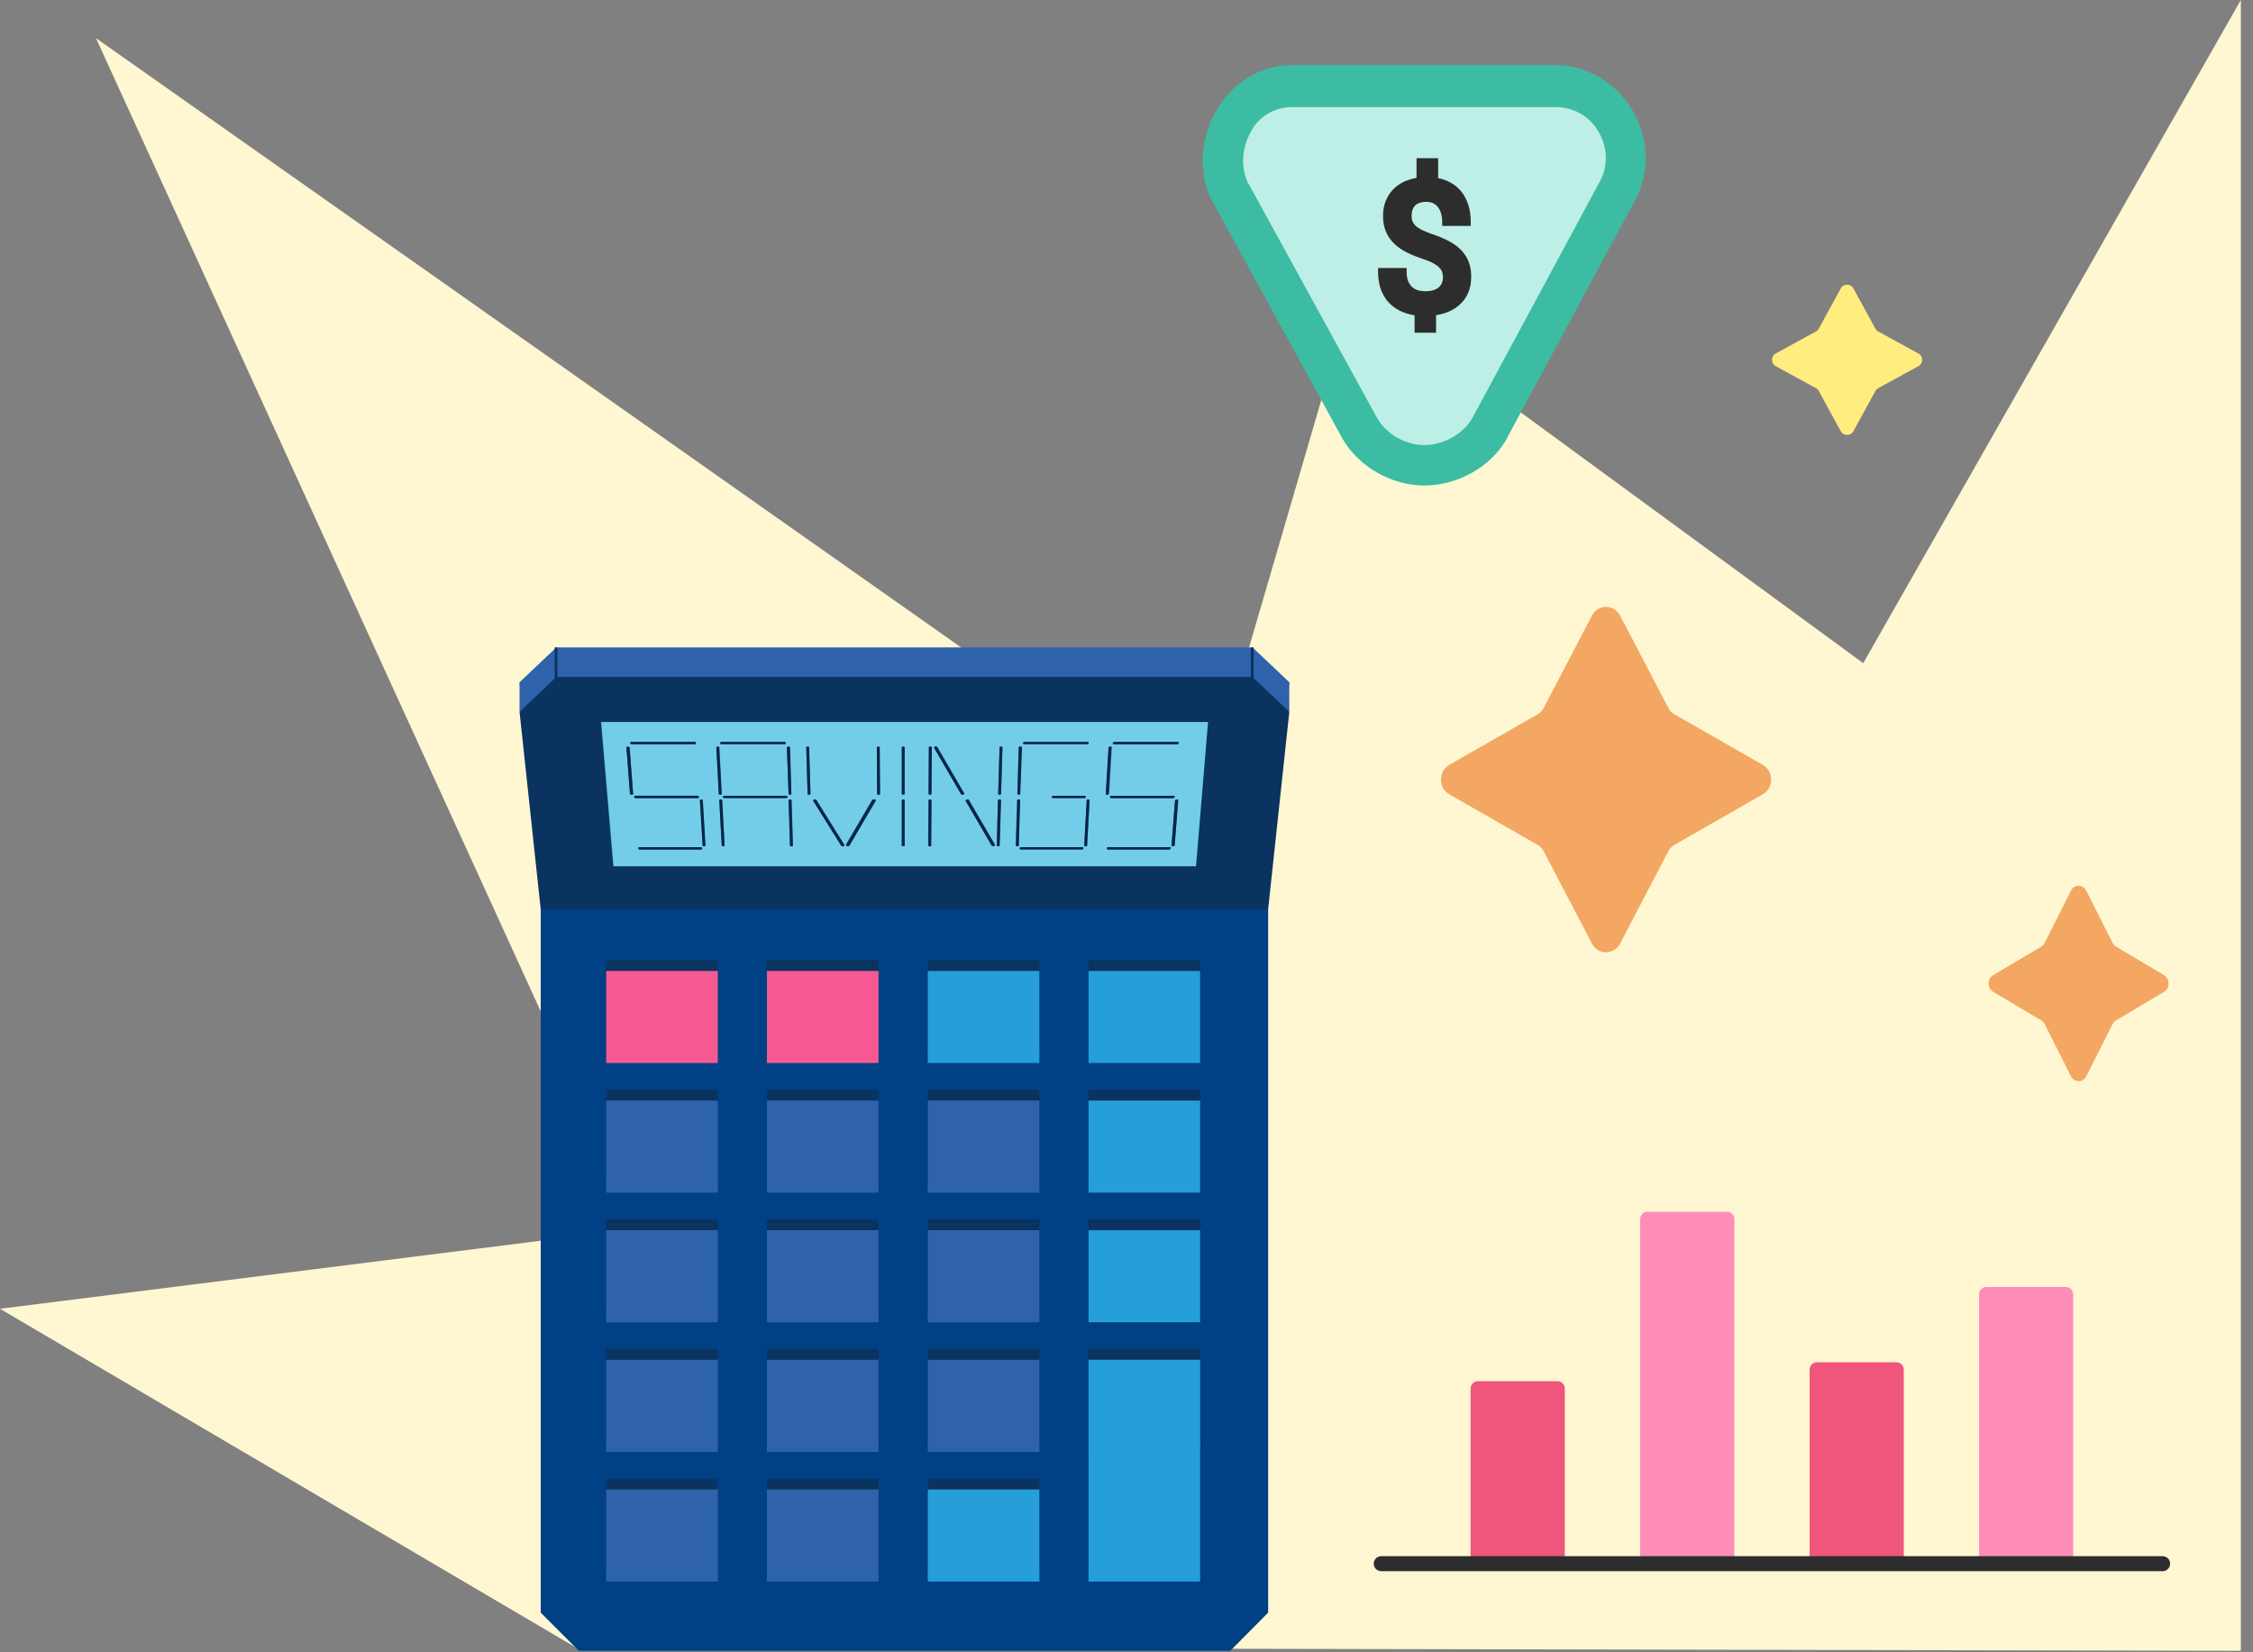 <svg width="150" height="110" viewBox="0 0 150 110" fill="none" xmlns="http://www.w3.org/2000/svg">
<rect x="0" y="0" width="150" height="110" fill="#808080" stroke="none"/>
<g clip-path="url(#clip0_212_1122)">
<path d="M38.34 109.68L0 87.13L42.6 81.77L6.39 2.54L79.89 54.3L90.11 19.3L124.05 44.15L149.19 0V109.9L38.34 109.68Z" fill="#FFF7D2"/>
<path d="M38.54 109.9H81.91L84.43 107.36V60.54H36V107.36L38.54 109.9Z" fill="#004085"/>
<path d="M83.39 43.1H37.04L34.59 45.42L36 58.57H84.43L85.84 45.42L83.39 43.1Z" fill="#2E63AC"/>
<path d="M34.59 45.42V47.39L35.48 46.68L34.59 45.43V45.42Z" fill="#2E63AC"/>
<path d="M85.839 45.42V47.39L84.949 46.68L85.839 45.43V45.42Z" fill="#2E63AC"/>
<path d="M40.82 57.669L40 48.069H80.4L79.58 57.669H40.82ZM83.39 45.069H37.04L34.59 47.389L36 60.539H84.43L85.84 47.389L83.39 45.069Z" fill="#0A3360"/>
<path d="M42.609 56.559H42.569C42.569 56.559 42.549 56.559 42.529 56.539L42.509 56.519C42.509 56.519 42.509 56.489 42.489 56.479V56.439C42.489 56.439 42.489 56.419 42.509 56.419C42.509 56.419 42.529 56.399 42.549 56.399H46.659C46.659 56.399 46.679 56.399 46.699 56.419L46.719 56.439V56.509L46.699 56.529C46.699 56.529 46.679 56.549 46.659 56.549H42.599M67.969 56.559H67.929C67.929 56.559 67.909 56.559 67.889 56.539L67.869 56.519V56.449C67.869 56.449 67.869 56.429 67.889 56.429C67.889 56.429 67.909 56.409 67.929 56.409H72.039C72.039 56.409 72.059 56.409 72.079 56.429L72.099 56.449V56.519L72.079 56.539C72.079 56.539 72.059 56.559 72.039 56.559H67.969ZM73.799 56.559H73.759C73.759 56.559 73.739 56.559 73.719 56.539L73.699 56.519V56.449C73.699 56.449 73.699 56.429 73.719 56.429C73.719 56.429 73.739 56.409 73.759 56.409H77.869C77.869 56.409 77.889 56.409 77.909 56.429L77.929 56.449V56.489C77.929 56.489 77.929 56.509 77.909 56.529L77.889 56.549C77.889 56.549 77.869 56.569 77.849 56.569H73.789M46.879 56.329H46.839C46.839 56.329 46.819 56.329 46.799 56.309L46.779 56.289V56.249L46.599 53.299V53.259C46.599 53.259 46.599 53.239 46.619 53.239C46.619 53.239 46.639 53.219 46.659 53.219H46.729C46.729 53.219 46.749 53.239 46.769 53.239L46.789 53.259V53.299L46.949 56.229V56.269C46.949 56.269 46.949 56.289 46.929 56.289C46.929 56.289 46.909 56.309 46.889 56.309C46.909 56.309 46.889 56.329 46.869 56.329M48.149 56.329H48.109C48.109 56.329 48.089 56.329 48.069 56.309L48.049 56.289V56.249L47.889 53.299V53.259C47.889 53.259 47.889 53.239 47.909 53.239C47.909 53.239 47.929 53.219 47.949 53.219H48.019C48.019 53.219 48.039 53.239 48.059 53.239L48.079 53.259V53.299L48.239 56.249V56.289C48.239 56.289 48.239 56.309 48.219 56.309C48.219 56.309 48.199 56.329 48.179 56.329C48.179 56.329 48.149 56.319 48.139 56.329M52.709 56.329H52.669C52.669 56.329 52.649 56.329 52.629 56.309L52.609 56.289V56.249L52.519 53.299V53.259C52.519 53.259 52.519 53.239 52.539 53.239C52.539 53.239 52.559 53.219 52.579 53.219H52.649C52.649 53.219 52.669 53.239 52.689 53.239L52.709 53.259V53.299L52.799 56.249V56.289C52.799 56.289 52.799 56.309 52.779 56.309C52.779 56.309 52.759 56.329 52.739 56.329C52.719 56.309 52.719 56.329 52.699 56.329M60.139 56.329H60.099C60.099 56.329 60.079 56.329 60.059 56.309L60.039 56.289V53.269C60.039 53.269 60.039 53.249 60.059 53.249C60.059 53.249 60.079 53.229 60.099 53.229H60.169C60.169 53.229 60.189 53.249 60.209 53.249L60.229 53.269V56.289C60.229 56.289 60.229 56.309 60.209 56.309C60.209 56.309 60.189 56.329 60.169 56.329C60.169 56.309 60.149 56.329 60.129 56.329M61.889 56.329H61.849C61.849 56.329 61.829 56.329 61.809 56.309L61.789 56.289V56.249L61.809 53.299V53.259C61.809 53.259 61.809 53.239 61.829 53.239C61.829 53.239 61.849 53.219 61.869 53.219H61.939C61.939 53.219 61.959 53.239 61.979 53.239L61.999 53.259V53.299L61.979 56.249V56.289C61.979 56.289 61.979 56.309 61.959 56.309C61.959 56.309 61.939 56.329 61.919 56.329C61.919 56.309 61.899 56.329 61.879 56.329M66.469 56.329H66.429C66.429 56.329 66.409 56.329 66.389 56.309L66.369 56.289V56.249L66.439 53.299V53.259C66.439 53.259 66.439 53.239 66.459 53.239C66.459 53.239 66.479 53.219 66.499 53.219H66.569C66.569 53.219 66.589 53.239 66.609 53.239L66.629 53.259V53.299L66.539 56.249V56.289C66.539 56.289 66.539 56.309 66.519 56.309C66.519 56.309 66.499 56.329 66.479 56.329C66.479 56.309 66.459 56.329 66.459 56.329M67.719 56.329H67.679C67.679 56.329 67.659 56.329 67.639 56.309L67.619 56.289V56.249L67.709 53.299V53.259C67.709 53.259 67.709 53.239 67.729 53.239C67.729 53.239 67.749 53.219 67.769 53.219H67.839C67.839 53.219 67.859 53.239 67.879 53.239L67.899 53.259V53.299L67.809 56.249V56.289C67.809 56.289 67.809 56.309 67.789 56.309C67.789 56.309 67.769 56.329 67.749 56.329C67.749 56.309 67.729 56.329 67.709 56.329M72.289 56.329H72.249C72.249 56.329 72.229 56.329 72.209 56.309L72.189 56.289V56.249L72.349 53.299V53.259C72.349 53.259 72.349 53.239 72.369 53.239C72.369 53.239 72.389 53.219 72.409 53.219H72.479C72.479 53.219 72.499 53.239 72.519 53.239L72.539 53.259V53.299L72.379 56.249V56.289C72.379 56.289 72.379 56.309 72.359 56.309C72.359 56.309 72.339 56.329 72.319 56.329C72.319 56.329 72.289 56.319 72.279 56.329M78.099 56.329H78.059C78.059 56.329 78.039 56.329 78.019 56.309L77.999 56.289V56.249L78.229 53.299C78.229 53.299 78.229 53.279 78.249 53.259C78.249 53.259 78.249 53.239 78.269 53.239C78.289 53.239 78.289 53.219 78.309 53.219H78.379C78.379 53.219 78.399 53.239 78.419 53.239L78.439 53.259V53.299L78.209 56.249C78.209 56.249 78.209 56.269 78.189 56.289C78.189 56.289 78.189 56.309 78.169 56.309C78.169 56.309 78.149 56.329 78.129 56.329C78.129 56.309 78.109 56.329 78.089 56.329M56.089 56.329H56.049C56.049 56.329 56.029 56.329 56.029 56.309L56.009 56.289L54.169 53.339C54.169 53.339 54.149 53.319 54.149 53.299V53.259C54.149 53.259 54.149 53.239 54.169 53.239C54.169 53.239 54.189 53.219 54.209 53.219H54.319C54.319 53.219 54.339 53.219 54.339 53.239L54.359 53.259L56.199 56.209C56.199 56.209 56.199 56.239 56.219 56.249V56.289C56.219 56.289 56.219 56.309 56.199 56.309C56.199 56.309 56.179 56.329 56.159 56.329H56.089ZM56.429 56.329H56.379C56.379 56.329 56.359 56.309 56.339 56.309L56.319 56.289V56.219L58.049 53.269C58.049 53.269 58.049 53.249 58.069 53.249L58.089 53.229H58.199C58.199 53.229 58.219 53.249 58.239 53.249L58.259 53.269V53.309C58.259 53.309 58.259 53.329 58.239 53.349L56.509 56.299C56.509 56.299 56.509 56.319 56.489 56.319L56.469 56.339H56.449H56.429M66.109 56.329H66.069C66.069 56.329 66.049 56.329 66.049 56.309L66.029 56.289L64.309 53.339C64.309 53.339 64.299 53.309 64.309 53.289C64.309 53.289 64.309 53.269 64.329 53.269C64.329 53.269 64.349 53.249 64.369 53.249H64.479C64.479 53.249 64.499 53.249 64.499 53.269L64.519 53.289L66.239 56.239V56.309C66.239 56.309 66.239 56.329 66.219 56.329C66.219 56.329 66.199 56.349 66.179 56.349H66.139L66.099 56.329M42.339 53.129H42.299C42.299 53.129 42.279 53.109 42.259 53.109L42.239 53.089C42.239 53.089 42.239 53.069 42.219 53.049V53.009C42.219 53.009 42.219 52.989 42.239 52.989C42.239 52.989 42.259 52.969 42.279 52.969H46.459C46.459 52.969 46.479 52.989 46.499 52.989L46.519 53.009V53.079C46.519 53.079 46.519 53.099 46.499 53.099C46.499 53.099 46.479 53.119 46.459 53.119H42.329M48.239 53.129H48.199C48.199 53.129 48.179 53.109 48.159 53.109L48.139 53.089V53.019C48.139 53.019 48.139 52.999 48.159 52.999C48.159 52.999 48.179 52.979 48.199 52.979H52.359C52.359 52.979 52.379 52.999 52.399 52.999L52.419 53.019V53.089C52.419 53.089 52.419 53.109 52.399 53.109C52.399 53.109 52.379 53.129 52.359 53.129H48.229M70.129 53.129H70.089C70.089 53.129 70.069 53.109 70.049 53.109L70.029 53.089V53.019C70.029 53.019 70.029 52.999 70.049 52.999C70.049 52.999 70.069 52.979 70.089 52.979H72.219C72.219 52.979 72.239 52.999 72.259 52.999L72.279 53.019V53.089C72.279 53.089 72.279 53.109 72.259 53.109C72.259 53.109 72.239 53.129 72.219 53.129H70.129ZM73.989 53.129H73.949C73.949 53.129 73.929 53.109 73.909 53.109L73.889 53.089V53.019C73.889 53.019 73.889 52.999 73.909 52.999C73.909 52.999 73.929 52.979 73.949 52.979H78.109C78.109 52.979 78.129 52.999 78.149 52.999L78.169 53.019V53.059C78.169 53.059 78.169 53.079 78.149 53.099C78.149 53.099 78.149 53.119 78.129 53.119C78.109 53.119 78.109 53.139 78.089 53.139H73.979M42.059 52.899H42.019C42.019 52.899 41.999 52.879 41.979 52.879L41.959 52.859C41.959 52.859 41.959 52.839 41.939 52.819L41.709 49.779V49.739C41.709 49.739 41.709 49.719 41.729 49.719C41.729 49.719 41.749 49.699 41.769 49.699H41.839C41.839 49.699 41.859 49.719 41.879 49.719L41.899 49.739C41.899 49.739 41.899 49.759 41.919 49.779L42.149 52.819V52.859C42.149 52.859 42.149 52.879 42.129 52.879C42.129 52.879 42.109 52.899 42.089 52.899H42.049M47.969 52.899H47.929C47.929 52.899 47.909 52.879 47.889 52.879L47.869 52.859V52.819L47.709 49.779V49.739C47.709 49.739 47.709 49.719 47.729 49.719C47.729 49.719 47.749 49.699 47.769 49.699H47.839C47.839 49.699 47.859 49.719 47.879 49.719L47.899 49.739V49.779L48.059 52.819V52.859C48.059 52.859 48.059 52.879 48.039 52.879C48.039 52.879 48.019 52.899 47.999 52.899H47.959M52.599 52.899H52.559C52.559 52.899 52.539 52.879 52.519 52.879L52.499 52.859V52.819L52.389 49.779V49.739C52.389 49.739 52.389 49.719 52.409 49.719C52.409 49.719 52.429 49.699 52.449 49.699H52.519C52.519 49.699 52.539 49.719 52.559 49.719L52.579 49.739V49.779L52.669 52.819V52.859C52.669 52.859 52.669 52.879 52.649 52.879C52.649 52.879 52.629 52.899 52.609 52.899H52.589M53.869 52.899H53.829C53.829 52.899 53.809 52.879 53.789 52.879L53.769 52.859V52.819L53.679 49.779V49.739C53.679 49.739 53.679 49.719 53.699 49.719C53.699 49.719 53.719 49.699 53.739 49.699H53.809C53.809 49.699 53.829 49.719 53.849 49.719L53.869 49.739V49.779L53.959 52.819V52.859C53.959 52.859 53.959 52.879 53.939 52.879C53.939 52.879 53.919 52.899 53.899 52.899H53.859M58.499 52.899H58.459C58.459 52.899 58.439 52.879 58.419 52.879L58.399 52.859V52.819L58.379 49.779V49.739C58.379 49.739 58.379 49.719 58.399 49.719C58.399 49.719 58.419 49.699 58.439 49.699H58.509C58.509 49.699 58.529 49.719 58.549 49.719L58.569 49.739V49.779L58.589 52.819V52.859C58.589 52.859 58.589 52.879 58.569 52.879C58.569 52.879 58.549 52.899 58.529 52.899H58.489M60.139 52.899H60.099C60.099 52.899 60.079 52.879 60.059 52.879L60.039 52.859V49.749C60.039 49.749 60.039 49.729 60.059 49.729C60.059 49.729 60.079 49.709 60.099 49.709H60.169C60.169 49.709 60.189 49.729 60.209 49.729L60.229 49.749V52.859C60.229 52.859 60.229 52.879 60.209 52.879C60.209 52.879 60.189 52.899 60.169 52.899H60.129M61.909 52.889H61.869C61.869 52.889 61.849 52.869 61.829 52.869L61.809 52.849V52.809L61.829 49.769V49.729C61.829 49.729 61.829 49.709 61.849 49.709C61.849 49.709 61.869 49.689 61.889 49.689H61.959C61.959 49.689 61.979 49.709 61.999 49.709L62.019 49.729V49.769L61.999 52.809V52.849C61.999 52.849 61.999 52.869 61.979 52.869C61.979 52.869 61.959 52.889 61.939 52.889H61.899M66.559 52.889H66.519C66.519 52.889 66.499 52.869 66.479 52.869L66.459 52.849V52.809L66.549 49.769V49.729C66.549 49.729 66.549 49.709 66.569 49.709C66.569 49.709 66.589 49.689 66.609 49.689H66.679C66.679 49.689 66.699 49.709 66.719 49.709L66.739 49.729V49.769L66.649 52.809V52.849C66.649 52.849 66.649 52.869 66.629 52.869C66.629 52.869 66.609 52.889 66.589 52.889H66.549M67.829 52.889H67.789C67.789 52.889 67.769 52.869 67.749 52.869L67.729 52.849V52.809L67.819 49.769V49.729C67.819 49.729 67.819 49.709 67.839 49.709C67.839 49.709 67.859 49.689 67.879 49.689H67.949C67.949 49.689 67.969 49.709 67.989 49.709L68.009 49.729V49.769L67.899 52.809V52.849C67.899 52.849 67.899 52.869 67.879 52.869C67.879 52.869 67.859 52.889 67.839 52.889H67.819M73.739 52.889H73.699C73.699 52.889 73.679 52.869 73.659 52.869L73.639 52.849V52.809L73.819 49.769C73.819 49.769 73.819 49.749 73.839 49.729C73.839 49.729 73.839 49.709 73.859 49.709C73.859 49.709 73.879 49.689 73.899 49.689H73.969C73.969 49.689 73.989 49.709 74.009 49.709L74.029 49.729V49.769L73.849 52.809V52.849C73.849 52.849 73.849 52.869 73.829 52.869C73.829 52.869 73.809 52.889 73.789 52.889H73.739ZM64.069 52.889H64.029C64.029 52.889 64.009 52.889 64.009 52.869L63.989 52.849L62.219 49.809C62.219 49.809 62.219 49.779 62.199 49.769V49.729C62.199 49.729 62.199 49.709 62.219 49.709C62.219 49.709 62.239 49.689 62.259 49.689H62.369C62.369 49.689 62.389 49.689 62.389 49.709L62.409 49.729L64.179 52.769C64.179 52.769 64.179 52.799 64.199 52.809V52.849C64.199 52.849 64.199 52.869 64.179 52.869C64.179 52.869 64.159 52.889 64.139 52.889H64.069ZM42.079 49.549H42.039C42.039 49.549 42.019 49.529 41.999 49.529L41.979 49.509C41.979 49.509 41.979 49.489 41.959 49.469V49.429C41.959 49.429 41.959 49.409 41.979 49.409C41.979 49.409 41.999 49.389 42.019 49.389H46.259C46.259 49.389 46.279 49.409 46.299 49.409L46.319 49.429V49.499C46.319 49.499 46.319 49.519 46.299 49.519C46.299 49.519 46.279 49.539 46.259 49.539H42.079M48.059 49.549H48.019C48.019 49.549 47.999 49.529 47.979 49.529L47.959 49.509V49.439C47.959 49.439 47.959 49.419 47.979 49.419C47.979 49.419 47.999 49.399 48.019 49.399H52.259C52.259 49.399 52.279 49.419 52.299 49.419L52.319 49.439V49.509C52.319 49.509 52.319 49.529 52.299 49.529C52.299 49.529 52.279 49.549 52.259 49.549H48.059ZM68.219 49.549H68.179C68.179 49.549 68.159 49.529 68.139 49.529L68.119 49.509V49.439C68.119 49.439 68.119 49.419 68.139 49.419C68.139 49.419 68.159 49.399 68.179 49.399H72.419C72.419 49.399 72.439 49.419 72.459 49.419L72.479 49.439V49.509C72.479 49.509 72.479 49.529 72.459 49.529C72.459 49.529 72.439 49.549 72.419 49.549H68.219ZM74.209 49.549H74.169C74.169 49.549 74.149 49.529 74.129 49.529L74.109 49.509V49.469C74.109 49.469 74.109 49.449 74.129 49.429C74.129 49.429 74.129 49.409 74.149 49.409C74.169 49.409 74.169 49.389 74.189 49.389H78.429C78.429 49.389 78.449 49.409 78.469 49.409L78.489 49.429V49.469C78.489 49.469 78.489 49.489 78.469 49.509C78.469 49.509 78.469 49.529 78.449 49.529C78.429 49.529 78.429 49.549 78.409 49.549H74.209ZM80.429 48.069H40.029L40.849 57.669H79.629L80.429 48.069Z" fill="#74CDE8"/>
<path d="M41.809 49.71H41.769C41.769 49.71 41.749 49.73 41.729 49.73L41.709 49.75V49.79L41.939 52.83C41.939 52.83 41.939 52.85 41.959 52.87C41.959 52.87 41.959 52.89 41.979 52.89C41.979 52.89 41.999 52.91 42.019 52.91H42.089C42.089 52.91 42.109 52.89 42.129 52.89L42.149 52.87V52.83L41.919 49.79C41.919 49.79 41.919 49.77 41.899 49.75C41.899 49.75 41.899 49.73 41.879 49.73C41.859 49.73 41.859 49.71 41.839 49.71H41.799" fill="#042647"/>
<path d="M46.7 53.23H46.66C46.66 53.23 46.64 53.25 46.62 53.25L46.6 53.27V53.31L46.78 56.26V56.3C46.78 56.3 46.78 56.32 46.8 56.32C46.8 56.32 46.82 56.34 46.84 56.34H46.91C46.91 56.34 46.93 56.34 46.95 56.32L46.97 56.3V56.26L46.79 53.31V53.27C46.79 53.27 46.79 53.25 46.77 53.25C46.77 53.25 46.75 53.23 46.73 53.23H46.69" fill="#042647"/>
<path d="M46.63 56.4H42.56C42.56 56.4 42.54 56.4 42.52 56.42L42.5 56.44V56.48C42.5 56.48 42.5 56.5 42.52 56.52L42.54 56.54C42.54 56.54 42.56 56.56 42.58 56.56H46.69C46.69 56.56 46.71 56.56 46.73 56.54L46.75 56.52V56.45C46.75 56.45 46.75 56.43 46.73 56.43C46.73 56.43 46.71 56.41 46.69 56.41C46.65 56.43 46.65 56.41 46.64 56.41" fill="#042647"/>
<path d="M46.441 52.98H42.291C42.291 52.98 42.27 52.999 42.251 52.999L42.23 53.02V53.059C42.23 53.059 42.23 53.08 42.251 53.099C42.251 53.099 42.251 53.12 42.27 53.12C42.291 53.12 42.291 53.139 42.31 53.139H46.471C46.471 53.139 46.49 53.12 46.511 53.12L46.531 53.099V53.029C46.531 53.029 46.531 53.01 46.511 53.01C46.511 53.01 46.49 52.989 46.471 52.989H46.431" fill="#042647"/>
<path d="M46.219 49.39H42.019C42.019 49.39 41.999 49.41 41.979 49.41L41.959 49.43V49.47C41.959 49.47 41.959 49.49 41.979 49.51C41.979 49.51 41.979 49.53 41.999 49.53C42.019 49.53 42.019 49.55 42.039 49.55H46.279C46.279 49.55 46.299 49.53 46.319 49.53L46.339 49.51V49.44C46.339 49.44 46.339 49.42 46.319 49.42C46.299 49.42 46.299 49.4 46.279 49.4H46.229" fill="#042647"/>
<path d="M47.789 49.71H47.749C47.749 49.71 47.73 49.73 47.709 49.73L47.69 49.75V49.79L47.849 52.83V52.87C47.849 52.87 47.849 52.89 47.87 52.89C47.87 52.89 47.889 52.91 47.91 52.91H47.98C47.98 52.91 47.999 52.89 48.02 52.89L48.039 52.87V52.83L47.88 49.79V49.75C47.88 49.75 47.88 49.73 47.859 49.73C47.859 49.73 47.84 49.71 47.819 49.71H47.779" fill="#042647"/>
<path d="M47.991 53.23H47.951C47.951 53.23 47.931 53.249 47.911 53.249L47.891 53.27V53.309L48.051 56.26V56.3C48.051 56.3 48.051 56.319 48.071 56.319C48.071 56.319 48.091 56.34 48.111 56.34H48.181C48.181 56.34 48.201 56.34 48.221 56.319L48.241 56.3V56.26L48.081 53.309V53.27C48.081 53.27 48.081 53.249 48.061 53.249C48.061 53.249 48.041 53.23 48.021 53.23H47.981" fill="#042647"/>
<path d="M52.491 49.71H52.451C52.451 49.71 52.431 49.73 52.411 49.73L52.391 49.75V49.79L52.501 52.83V52.87C52.501 52.87 52.501 52.89 52.521 52.89C52.521 52.89 52.541 52.91 52.561 52.91H52.631C52.631 52.91 52.651 52.89 52.671 52.89L52.691 52.87V52.83L52.601 49.79V49.75C52.601 49.75 52.601 49.73 52.581 49.73C52.581 49.73 52.561 49.71 52.541 49.71H52.491Z" fill="#042647"/>
<path d="M52.6 53.23H52.56C52.56 53.23 52.54 53.25 52.52 53.25L52.5 53.27V53.31L52.59 56.26V56.3C52.59 56.3 52.59 56.32 52.61 56.32C52.61 56.32 52.63 56.34 52.65 56.34H52.72C52.72 56.34 52.74 56.34 52.76 56.32L52.78 56.3V56.26L52.69 53.31V53.27C52.69 53.27 52.69 53.25 52.67 53.25C52.67 53.25 52.65 53.23 52.63 53.23H52.59" fill="#042647"/>
<path d="M52.331 52.98H48.201C48.201 52.98 48.181 52.999 48.161 52.999L48.141 53.02V53.09C48.141 53.09 48.141 53.109 48.161 53.109C48.161 53.109 48.181 53.13 48.201 53.13H52.361C52.361 53.13 52.381 53.109 52.401 53.109L52.421 53.09V53.02C52.421 53.02 52.421 52.999 52.401 52.999C52.401 52.999 52.381 52.98 52.361 52.98H52.321" fill="#042647"/>
<path d="M52.209 49.39H48.009C48.009 49.39 47.989 49.41 47.969 49.41L47.949 49.43V49.5C47.949 49.5 47.949 49.52 47.969 49.52C47.969 49.52 47.989 49.54 48.009 49.54H52.249C52.249 49.54 52.269 49.52 52.289 49.52L52.309 49.5V49.43C52.309 49.43 52.309 49.41 52.289 49.41C52.289 49.41 52.269 49.39 52.249 49.39H52.209Z" fill="#042647"/>
<path d="M53.78 49.71H53.74C53.74 49.71 53.72 49.73 53.7 49.73L53.68 49.75V49.79L53.77 52.83V52.87C53.77 52.87 53.77 52.89 53.79 52.89C53.79 52.89 53.81 52.91 53.83 52.91H53.9C53.9 52.91 53.92 52.89 53.94 52.89L53.96 52.87V52.83L53.87 49.79V49.75C53.87 49.75 53.87 49.73 53.85 49.73C53.85 49.73 53.83 49.71 53.81 49.71H53.77" fill="#042647"/>
<path d="M54.251 53.23H54.201C54.201 53.23 54.181 53.249 54.161 53.249L54.141 53.27V53.309C54.141 53.309 54.141 53.33 54.161 53.349L56.001 56.3C56.001 56.3 56.001 56.319 56.021 56.319L56.041 56.34H56.151C56.151 56.34 56.171 56.319 56.191 56.319L56.211 56.3V56.26C56.211 56.26 56.211 56.239 56.191 56.219L54.351 53.27L54.331 53.249L54.311 53.23H54.261" fill="#042647"/>
<path d="M58.479 49.71H58.439C58.439 49.71 58.419 49.73 58.399 49.73L58.379 49.75V49.79L58.399 52.83V52.87C58.399 52.87 58.399 52.89 58.419 52.89C58.419 52.89 58.439 52.91 58.459 52.91H58.529C58.529 52.91 58.549 52.89 58.569 52.89L58.589 52.87V52.83L58.569 49.79V49.75C58.569 49.75 58.569 49.73 58.549 49.73C58.549 49.73 58.529 49.71 58.509 49.71H58.469" fill="#042647"/>
<path d="M58.16 53.23H58.12C58.12 53.23 58.1 53.23 58.1 53.25L58.08 53.27L56.35 56.22V56.29C56.35 56.29 56.35 56.31 56.37 56.31C56.37 56.31 56.39 56.33 56.41 56.33H56.52C56.52 56.33 56.54 56.33 56.54 56.31L56.56 56.29L58.29 53.34C58.29 53.34 58.29 53.31 58.31 53.3V53.26C58.31 53.26 58.31 53.24 58.29 53.24C58.29 53.24 58.27 53.22 58.25 53.22H58.16" fill="#042647"/>
<path d="M60.139 49.71H60.099C60.099 49.71 60.079 49.73 60.059 49.73L60.039 49.75V52.86C60.039 52.86 60.039 52.88 60.059 52.88C60.059 52.88 60.079 52.9 60.099 52.9H60.169C60.169 52.9 60.189 52.88 60.209 52.88L60.229 52.86V49.75C60.229 49.75 60.229 49.73 60.209 49.73C60.209 49.73 60.189 49.71 60.169 49.71H60.129" fill="#042647"/>
<path d="M60.139 53.23H60.099C60.099 53.23 60.079 53.249 60.059 53.249L60.039 53.27V56.289L60.059 56.309C60.059 56.309 60.079 56.33 60.099 56.33H60.169C60.169 56.33 60.189 56.33 60.209 56.309L60.229 56.289V53.27C60.229 53.27 60.229 53.249 60.209 53.249C60.209 53.249 60.189 53.23 60.169 53.23H60.129" fill="#042647"/>
<path d="M61.95 49.71H61.91C61.91 49.71 61.89 49.73 61.87 49.73L61.85 49.75V49.79L61.83 52.83V52.87C61.83 52.87 61.83 52.89 61.85 52.89C61.85 52.89 61.87 52.91 61.89 52.91H61.96C61.96 52.91 61.98 52.89 62 52.89L62.02 52.87V52.83L62.04 49.79V49.75C62.04 49.75 62.04 49.73 62.02 49.73C62.02 49.73 62 49.71 61.98 49.71H61.94" fill="#042647"/>
<path d="M62.3 49.71H62.249C62.249 49.71 62.23 49.73 62.209 49.73L62.19 49.75V49.79C62.19 49.79 62.19 49.81 62.209 49.83L63.98 52.87C63.98 52.87 63.98 52.89 63.999 52.89L64.019 52.91H64.129C64.129 52.91 64.15 52.89 64.169 52.89L64.189 52.87V52.83C64.189 52.83 64.189 52.81 64.169 52.79L62.4 49.75L62.38 49.73L62.359 49.71H62.309" fill="#042647"/>
<path d="M61.931 53.23H61.891C61.891 53.23 61.87 53.249 61.85 53.249L61.831 53.27V53.309L61.81 56.26V56.3C61.81 56.3 61.81 56.319 61.831 56.319C61.831 56.319 61.85 56.34 61.87 56.34H61.941C61.941 56.34 61.961 56.34 61.98 56.319L62.001 56.3V56.26L62.02 53.309V53.27C62.02 53.27 62.02 53.249 62.001 53.249C62.001 53.249 61.98 53.23 61.961 53.23H61.92" fill="#042647"/>
<path d="M66.649 49.71H66.609C66.609 49.71 66.589 49.73 66.569 49.73L66.549 49.75V49.79L66.459 52.83V52.87C66.459 52.87 66.459 52.89 66.479 52.89C66.479 52.89 66.499 52.91 66.519 52.91H66.589C66.589 52.91 66.609 52.89 66.629 52.89L66.649 52.87V52.83L66.739 49.79V49.75C66.739 49.75 66.739 49.73 66.719 49.73C66.719 49.73 66.699 49.71 66.679 49.71H66.639" fill="#042647"/>
<path d="M66.539 53.23H66.499C66.499 53.23 66.479 53.249 66.459 53.249L66.439 53.27V53.309L66.369 56.26V56.3C66.369 56.3 66.369 56.319 66.389 56.319C66.389 56.319 66.409 56.34 66.429 56.34H66.499C66.499 56.34 66.519 56.34 66.539 56.319L66.559 56.3V56.26L66.649 53.309V53.27C66.649 53.27 66.649 53.249 66.629 53.249C66.629 53.249 66.609 53.23 66.589 53.23H66.539Z" fill="#042647"/>
<path d="M64.399 53.23H64.349C64.349 53.23 64.329 53.25 64.309 53.25L64.289 53.27V53.32L66.009 56.27C66.009 56.27 66.009 56.29 66.029 56.29L66.049 56.31H66.159C66.159 56.31 66.179 56.29 66.199 56.29L66.219 56.27V56.2L64.499 53.25C64.499 53.25 64.499 53.23 64.479 53.23L64.459 53.21H64.439C64.439 53.21 64.419 53.23 64.399 53.23Z" fill="#042647"/>
<path d="M67.93 49.71H67.89C67.89 49.71 67.87 49.73 67.85 49.73L67.83 49.75V49.79L67.74 52.83V52.87C67.74 52.87 67.74 52.89 67.76 52.89C67.76 52.89 67.78 52.91 67.8 52.91H67.87C67.87 52.91 67.89 52.89 67.91 52.89L67.93 52.87V52.83L68.04 49.79V49.75C68.04 49.75 68.04 49.73 68.02 49.73C68.02 49.73 68 49.71 67.98 49.71H67.93Z" fill="#042647"/>
<path d="M67.831 53.23H67.791C67.791 53.23 67.771 53.249 67.751 53.249L67.731 53.27V53.309L67.641 56.26V56.3C67.641 56.3 67.641 56.319 67.661 56.319C67.661 56.319 67.681 56.34 67.701 56.34H67.771C67.771 56.34 67.791 56.34 67.811 56.319L67.831 56.3V56.26L67.921 53.309V53.27C67.921 53.27 67.921 53.249 67.901 53.249C67.901 53.249 67.881 53.23 67.861 53.23H67.821" fill="#042647"/>
<path d="M72.449 53.23H72.409C72.409 53.23 72.389 53.249 72.37 53.249L72.349 53.27V53.309L72.189 56.26V56.3C72.189 56.3 72.189 56.319 72.209 56.319C72.209 56.319 72.23 56.34 72.249 56.34H72.32C72.32 56.34 72.34 56.34 72.359 56.319L72.379 56.3V56.26L72.54 53.309V53.27C72.54 53.27 72.539 53.249 72.519 53.249C72.519 53.249 72.499 53.23 72.48 53.23H72.439" fill="#042647"/>
<path d="M72.03 56.399H67.96C67.96 56.399 67.94 56.399 67.92 56.419L67.9 56.439V56.509L67.92 56.529C67.92 56.529 67.94 56.549 67.96 56.549H72.07C72.07 56.549 72.09 56.549 72.11 56.529L72.13 56.509V56.439L72.11 56.419C72.11 56.419 72.09 56.399 72.07 56.399C72.07 56.399 72.04 56.409 72.03 56.399Z" fill="#042647"/>
<path d="M72.189 52.98H70.099C70.099 52.98 70.079 52.999 70.059 52.999L70.039 53.02V53.09C70.039 53.09 70.039 53.109 70.059 53.109C70.059 53.109 70.079 53.13 70.099 53.13H72.229C72.229 53.13 72.249 53.109 72.269 53.109L72.289 53.09V53.02C72.289 53.02 72.289 52.999 72.269 52.999C72.269 52.999 72.249 52.98 72.229 52.98H72.189Z" fill="#042647"/>
<path d="M72.379 49.39H68.179C68.179 49.39 68.159 49.41 68.139 49.41L68.119 49.43V49.5C68.119 49.5 68.119 49.52 68.139 49.52C68.139 49.52 68.159 49.54 68.179 49.54H72.419C72.419 49.54 72.439 49.52 72.459 49.52L72.479 49.5V49.43C72.479 49.43 72.479 49.41 72.459 49.41C72.459 49.41 72.439 49.39 72.419 49.39H72.379Z" fill="#042647"/>
<path d="M73.919 49.71H73.879C73.879 49.71 73.859 49.73 73.839 49.73L73.819 49.75C73.819 49.75 73.819 49.77 73.799 49.79L73.619 52.83V52.87C73.619 52.87 73.619 52.89 73.639 52.89C73.639 52.89 73.659 52.91 73.679 52.91H73.749C73.749 52.91 73.769 52.89 73.789 52.89L73.809 52.87V52.83L73.989 49.79V49.75C73.989 49.75 73.989 49.73 73.969 49.73C73.969 49.73 73.949 49.71 73.929 49.71H73.909" fill="#042647"/>
<path d="M78.35 53.23H78.31C78.31 53.23 78.29 53.25 78.27 53.25L78.25 53.27C78.25 53.27 78.25 53.29 78.23 53.31L78 56.26V56.3C78 56.3 78 56.32 78.02 56.32C78.02 56.32 78.04 56.34 78.06 56.34H78.13C78.13 56.34 78.15 56.34 78.17 56.32L78.19 56.3C78.19 56.3 78.19 56.27 78.21 56.26L78.44 53.31V53.27C78.44 53.27 78.44 53.25 78.42 53.25C78.42 53.25 78.4 53.23 78.38 53.23H78.34" fill="#042647"/>
<path d="M77.829 56.4H73.759C73.759 56.4 73.739 56.4 73.719 56.42L73.699 56.44V56.51L73.719 56.53C73.719 56.53 73.739 56.55 73.759 56.55H77.869C77.869 56.55 77.889 56.55 77.909 56.53L77.929 56.51C77.929 56.51 77.929 56.48 77.949 56.47V56.43C77.949 56.43 77.949 56.41 77.929 56.41C77.929 56.41 77.909 56.39 77.889 56.39C77.849 56.41 77.849 56.39 77.839 56.39" fill="#042647"/>
<path d="M78.1 52.98H73.97C73.97 52.98 73.95 53 73.93 53L73.91 53.02V53.09C73.91 53.09 73.91 53.11 73.93 53.11C73.93 53.11 73.95 53.13 73.97 53.13H78.13C78.13 53.13 78.15 53.11 78.17 53.11L78.19 53.09C78.19 53.09 78.19 53.07 78.21 53.05V53.01C78.21 53.01 78.21 52.99 78.19 52.99C78.19 52.99 78.17 52.97 78.15 52.97H78.1" fill="#042647"/>
<path d="M78.37 49.39H74.17C74.17 49.39 74.15 49.41 74.13 49.41L74.11 49.43C74.11 49.43 74.11 49.45 74.09 49.47V49.51C74.09 49.51 74.09 49.53 74.11 49.53C74.11 49.53 74.13 49.55 74.15 49.55H78.39C78.39 49.55 78.41 49.53 78.43 49.53L78.45 49.51C78.45 49.51 78.45 49.49 78.47 49.47V49.43C78.47 49.43 78.47 49.41 78.45 49.41C78.45 49.41 78.43 49.39 78.41 49.39H78.37Z" fill="#042647"/>
<path d="M37.11 43.1H36.93V45.17H37.11V43.1Z" fill="#0A3360"/>
<path d="M83.459 43.1H83.279V45.17H83.459V43.1Z" fill="#0A3360"/>
<path d="M79.901 63.92H72.471V70.05H79.901V63.92Z" fill="#0A3360"/>
<path d="M69.2 63.92H61.77V70.05H69.2V63.92Z" fill="#0A3360"/>
<path d="M58.49 63.92H51.06V70.05H58.49V63.92Z" fill="#0A3360"/>
<path d="M47.789 63.92H40.359V70.05H47.789V63.92Z" fill="#0A3360"/>
<path d="M79.901 72.55H72.471V78.68H79.901V72.55Z" fill="#0A3360"/>
<path d="M69.2 72.55H61.77V78.68H69.2V72.55Z" fill="#0A3360"/>
<path d="M58.49 72.55H51.06V78.68H58.49V72.55Z" fill="#0A3360"/>
<path d="M47.789 72.55H40.359V78.68H47.789V72.55Z" fill="#0A3360"/>
<path d="M79.901 81.18H72.471V87.31H79.901V81.18Z" fill="#0A3360"/>
<path d="M69.2 81.18H61.77V87.31H69.2V81.18Z" fill="#0A3360"/>
<path d="M58.49 81.18H51.06V87.31H58.49V81.18Z" fill="#0A3360"/>
<path d="M47.789 81.18H40.359V87.31H47.789V81.18Z" fill="#0A3360"/>
<path d="M79.901 89.81H72.471V95.94H79.901V89.81Z" fill="#0A3360"/>
<path d="M69.2 89.81H61.77V95.94H69.2V89.81Z" fill="#0A3360"/>
<path d="M58.49 89.81H51.06V95.94H58.49V89.81Z" fill="#0A3360"/>
<path d="M47.789 89.81H40.359V95.94H47.789V89.81Z" fill="#0A3360"/>
<path d="M79.901 89.81H72.471V104.57H79.901V89.81Z" fill="#0A3360"/>
<path d="M69.2 98.449H61.77V104.579H69.2V98.449Z" fill="#0A3360"/>
<path d="M58.49 98.449H51.06V104.579H58.49V98.449Z" fill="#0A3360"/>
<path d="M47.789 98.449H40.359V104.579H47.789V98.449Z" fill="#0A3360"/>
<path d="M79.901 64.64H72.471V70.77H79.901V64.64Z" fill="#259ED9"/>
<path d="M69.2 64.64H61.77V70.77H69.2V64.64Z" fill="#259ED9"/>
<path d="M58.49 64.64H51.06V70.77H58.49V64.64Z" fill="#F65992"/>
<path d="M47.789 64.64H40.359V70.77H47.789V64.64Z" fill="#F65992"/>
<path d="M79.901 73.269H72.471V79.4H79.901V73.269Z" fill="#259ED9"/>
<path d="M69.2 73.269H61.77V79.4H69.2V73.269Z" fill="#2E63AC"/>
<path d="M58.49 73.269H51.06V79.4H58.49V73.269Z" fill="#2E63AC"/>
<path d="M47.789 73.269H40.359V79.4H47.789V73.269Z" fill="#2E63AC"/>
<path d="M79.901 81.899H72.471V88.029H79.901V81.899Z" fill="#259ED9"/>
<path d="M69.2 81.899H61.77V88.029H69.2V81.899Z" fill="#2E63AC"/>
<path d="M58.49 81.899H51.06V88.029H58.49V81.899Z" fill="#2E63AC"/>
<path d="M47.789 81.899H40.359V88.029H47.789V81.899Z" fill="#2E63AC"/>
<path d="M79.901 90.529H72.471V96.659H79.901V90.529Z" fill="#2E63AC"/>
<path d="M69.2 90.529H61.77V96.659H69.2V90.529Z" fill="#2E63AC"/>
<path d="M58.49 90.529H51.06V96.659H58.49V90.529Z" fill="#2E63AC"/>
<path d="M47.789 90.529H40.359V96.659H47.789V90.529Z" fill="#2E63AC"/>
<path d="M79.901 90.529H72.471V105.289H79.901V90.529Z" fill="#259ED9"/>
<path d="M69.2 99.159H61.77V105.289H69.2V99.159Z" fill="#259ED9"/>
<path d="M58.49 99.159H51.06V105.289H58.49V99.159Z" fill="#2E63AC"/>
<path d="M47.789 99.159H40.359V105.289H47.789V99.159Z" fill="#2E63AC"/>
<path d="M80.709 13.38L80.739 13.44L80.769 13.5L89.329 29.11V29.14L89.359 29.17C90.479 31.11 92.649 32.32 94.839 32.32C97.029 32.32 99.289 31.1 100.369 29.12V29.1L108.859 13.34C109.879 11.47 109.799 9.15 108.649 7.28C107.579 5.49 105.599 4.33 103.599 4.33H85.999C83.859 4.33 81.849 5.61 80.859 7.59C79.879 9.41 79.809 11.57 80.679 13.37L80.709 13.38Z" fill="#3CBCA3"/>
<path d="M83.12 12.22L91.68 27.82C92.33 28.95 93.61 29.63 94.85 29.63C96.09 29.63 97.45 28.88 98.03 27.82L106.52 12.07C107.1 11.01 107.03 9.73 106.37 8.68C105.79 7.7 104.7 7.13 103.61 7.13H86.01C84.85 7.13 83.76 7.77 83.25 8.83C82.67 9.89 82.6 11.17 83.1 12.22H83.12Z" fill="#BDEFE6"/>
<path d="M97.77 17.39C97.64 17.09 97.46 16.82 97.22 16.59C96.99 16.37 96.7 16.17 96.38 16.01C96.06 15.85 95.7 15.7 95.31 15.57C95.04 15.48 94.81 15.38 94.63 15.29C94.46 15.2 94.33 15.11 94.23 15.01C94.14 14.92 94.08 14.83 94.04 14.73C94 14.63 93.98 14.5 93.98 14.37C93.98 14.22 94 14.09 94.04 13.97C94.08 13.86 94.13 13.77 94.21 13.69C94.29 13.61 94.38 13.55 94.51 13.51C94.75 13.42 95.16 13.4 95.42 13.53C95.54 13.59 95.65 13.67 95.73 13.78C95.82 13.89 95.89 14.03 95.94 14.2C95.99 14.37 96.02 14.57 96.02 14.79V15.04H97.92V14.79C97.92 14.37 97.87 13.99 97.76 13.65C97.65 13.3 97.49 13 97.29 12.75C97.08 12.49 96.83 12.29 96.53 12.13C96.3 12.01 96.03 11.91 95.75 11.86V10.53H94.31V11.84C94.03 11.89 93.77 11.97 93.53 12.07C93.23 12.21 92.96 12.39 92.75 12.61C92.54 12.83 92.37 13.1 92.25 13.4C92.13 13.7 92.08 14.03 92.08 14.39C92.08 14.79 92.15 15.14 92.28 15.44C92.41 15.74 92.6 16.01 92.84 16.24C93.08 16.46 93.36 16.66 93.69 16.82C94.01 16.98 94.37 17.12 94.76 17.25C95.01 17.33 95.23 17.42 95.41 17.52C95.58 17.61 95.71 17.7 95.81 17.8C95.9 17.89 95.97 17.99 96.01 18.09C96.05 18.2 96.07 18.32 96.07 18.45C96.07 18.74 95.98 18.96 95.79 19.13C95.59 19.3 95.29 19.39 94.89 19.39C94.73 19.39 94.58 19.37 94.42 19.33C94.28 19.29 94.15 19.22 94.04 19.13C93.93 19.04 93.84 18.91 93.76 18.74C93.69 18.57 93.65 18.35 93.65 18.09V17.84H91.75V18.09C91.75 18.58 91.83 19.01 91.97 19.36C92.12 19.72 92.32 20.02 92.57 20.25C92.82 20.48 93.11 20.67 93.43 20.79C93.67 20.88 93.93 20.95 94.18 20.99V22.15H95.61V20.98C95.9 20.94 96.17 20.86 96.42 20.76C96.74 20.63 97.01 20.45 97.24 20.23C97.47 20.01 97.65 19.74 97.77 19.44C97.89 19.14 97.95 18.8 97.95 18.42C97.95 18.04 97.89 17.68 97.76 17.38L97.77 17.39Z" fill="#2D2D2D"/>
<path d="M125.05 22.07L127.72 23.53C128.06 23.71 128.06 24.2 127.72 24.38L125.05 25.84C124.97 25.88 124.9 25.95 124.86 26.03L123.4 28.7C123.22 29.04 122.73 29.04 122.55 28.7L121.09 26.03C121.05 25.95 120.98 25.88 120.9 25.84L118.23 24.38C117.89 24.2 117.89 23.71 118.23 23.53L120.9 22.07C120.98 22.03 121.05 21.96 121.09 21.88L122.55 19.21C122.73 18.87 123.22 18.87 123.4 19.21L124.86 21.88C124.9 21.96 124.97 22.03 125.05 22.07Z" fill="#FFED80"/>
<path d="M140.88 63.02L144.08 64.92C144.48 65.16 144.48 65.79 144.08 66.03L140.88 67.93C140.78 67.99 140.7 68.07 140.65 68.18L138.9 71.65C138.68 72.09 138.1 72.09 137.88 71.65L136.13 68.18C136.08 68.07 136 67.99 135.9 67.93L132.7 66.03C132.3 65.79 132.3 65.16 132.7 64.92L135.9 63.02C136 62.96 136.08 62.88 136.13 62.77L137.88 59.3C138.1 58.86 138.68 58.86 138.9 59.3L140.65 62.77C140.7 62.88 140.78 62.96 140.88 63.02Z" fill="#F3A762"/>
<path d="M111.491 47.56L117.361 50.92C118.101 51.34 118.101 52.45 117.361 52.88L111.491 56.24C111.311 56.34 111.161 56.5 111.071 56.68L107.861 62.82C107.461 63.59 106.391 63.59 105.991 62.82L102.781 56.68C102.681 56.49 102.541 56.34 102.361 56.24L96.49 52.88C95.751 52.46 95.751 51.35 96.49 50.92L102.361 47.56C102.541 47.46 102.691 47.3 102.781 47.12L105.991 40.98C106.391 40.21 107.461 40.21 107.861 40.98L111.071 47.12C111.171 47.31 111.311 47.46 111.491 47.56Z" fill="#F3A762"/>
<path d="M103.69 91.95H98.4C98.129 91.95 97.91 92.169 97.91 92.44V104C97.91 104.271 98.129 104.49 98.4 104.49H103.69C103.961 104.49 104.18 104.271 104.18 104V92.44C104.18 92.169 103.961 91.95 103.69 91.95Z" fill="#F0557B"/>
<path d="M114.979 80.67H109.689C109.419 80.67 109.199 80.889 109.199 81.16V104C109.199 104.271 109.419 104.49 109.689 104.49H114.979C115.25 104.49 115.469 104.271 115.469 104V81.16C115.469 80.889 115.25 80.67 114.979 80.67Z" fill="#FF8DB9"/>
<path d="M126.26 90.69H120.97C120.7 90.69 120.48 90.91 120.48 91.18V103.99C120.48 104.261 120.7 104.48 120.97 104.48H126.26C126.531 104.48 126.75 104.261 126.75 103.99V91.18C126.75 90.91 126.531 90.69 126.26 90.69Z" fill="#F0557B"/>
<path d="M137.54 85.68H132.25C131.979 85.68 131.76 85.899 131.76 86.17V103.99C131.76 104.26 131.979 104.48 132.25 104.48H137.54C137.81 104.48 138.03 104.26 138.03 103.99V86.17C138.03 85.899 137.81 85.68 137.54 85.68Z" fill="#FF8DB9"/>
<path d="M91.961 104.1H143.981" stroke="#2D2D2D" stroke-linecap="round" stroke-linejoin="round"/>
</g>
<defs>
<clipPath id="clip0_212_1122">
<rect width="149.19" height="109.9" fill="white"/>
</clipPath>
</defs>
</svg>
